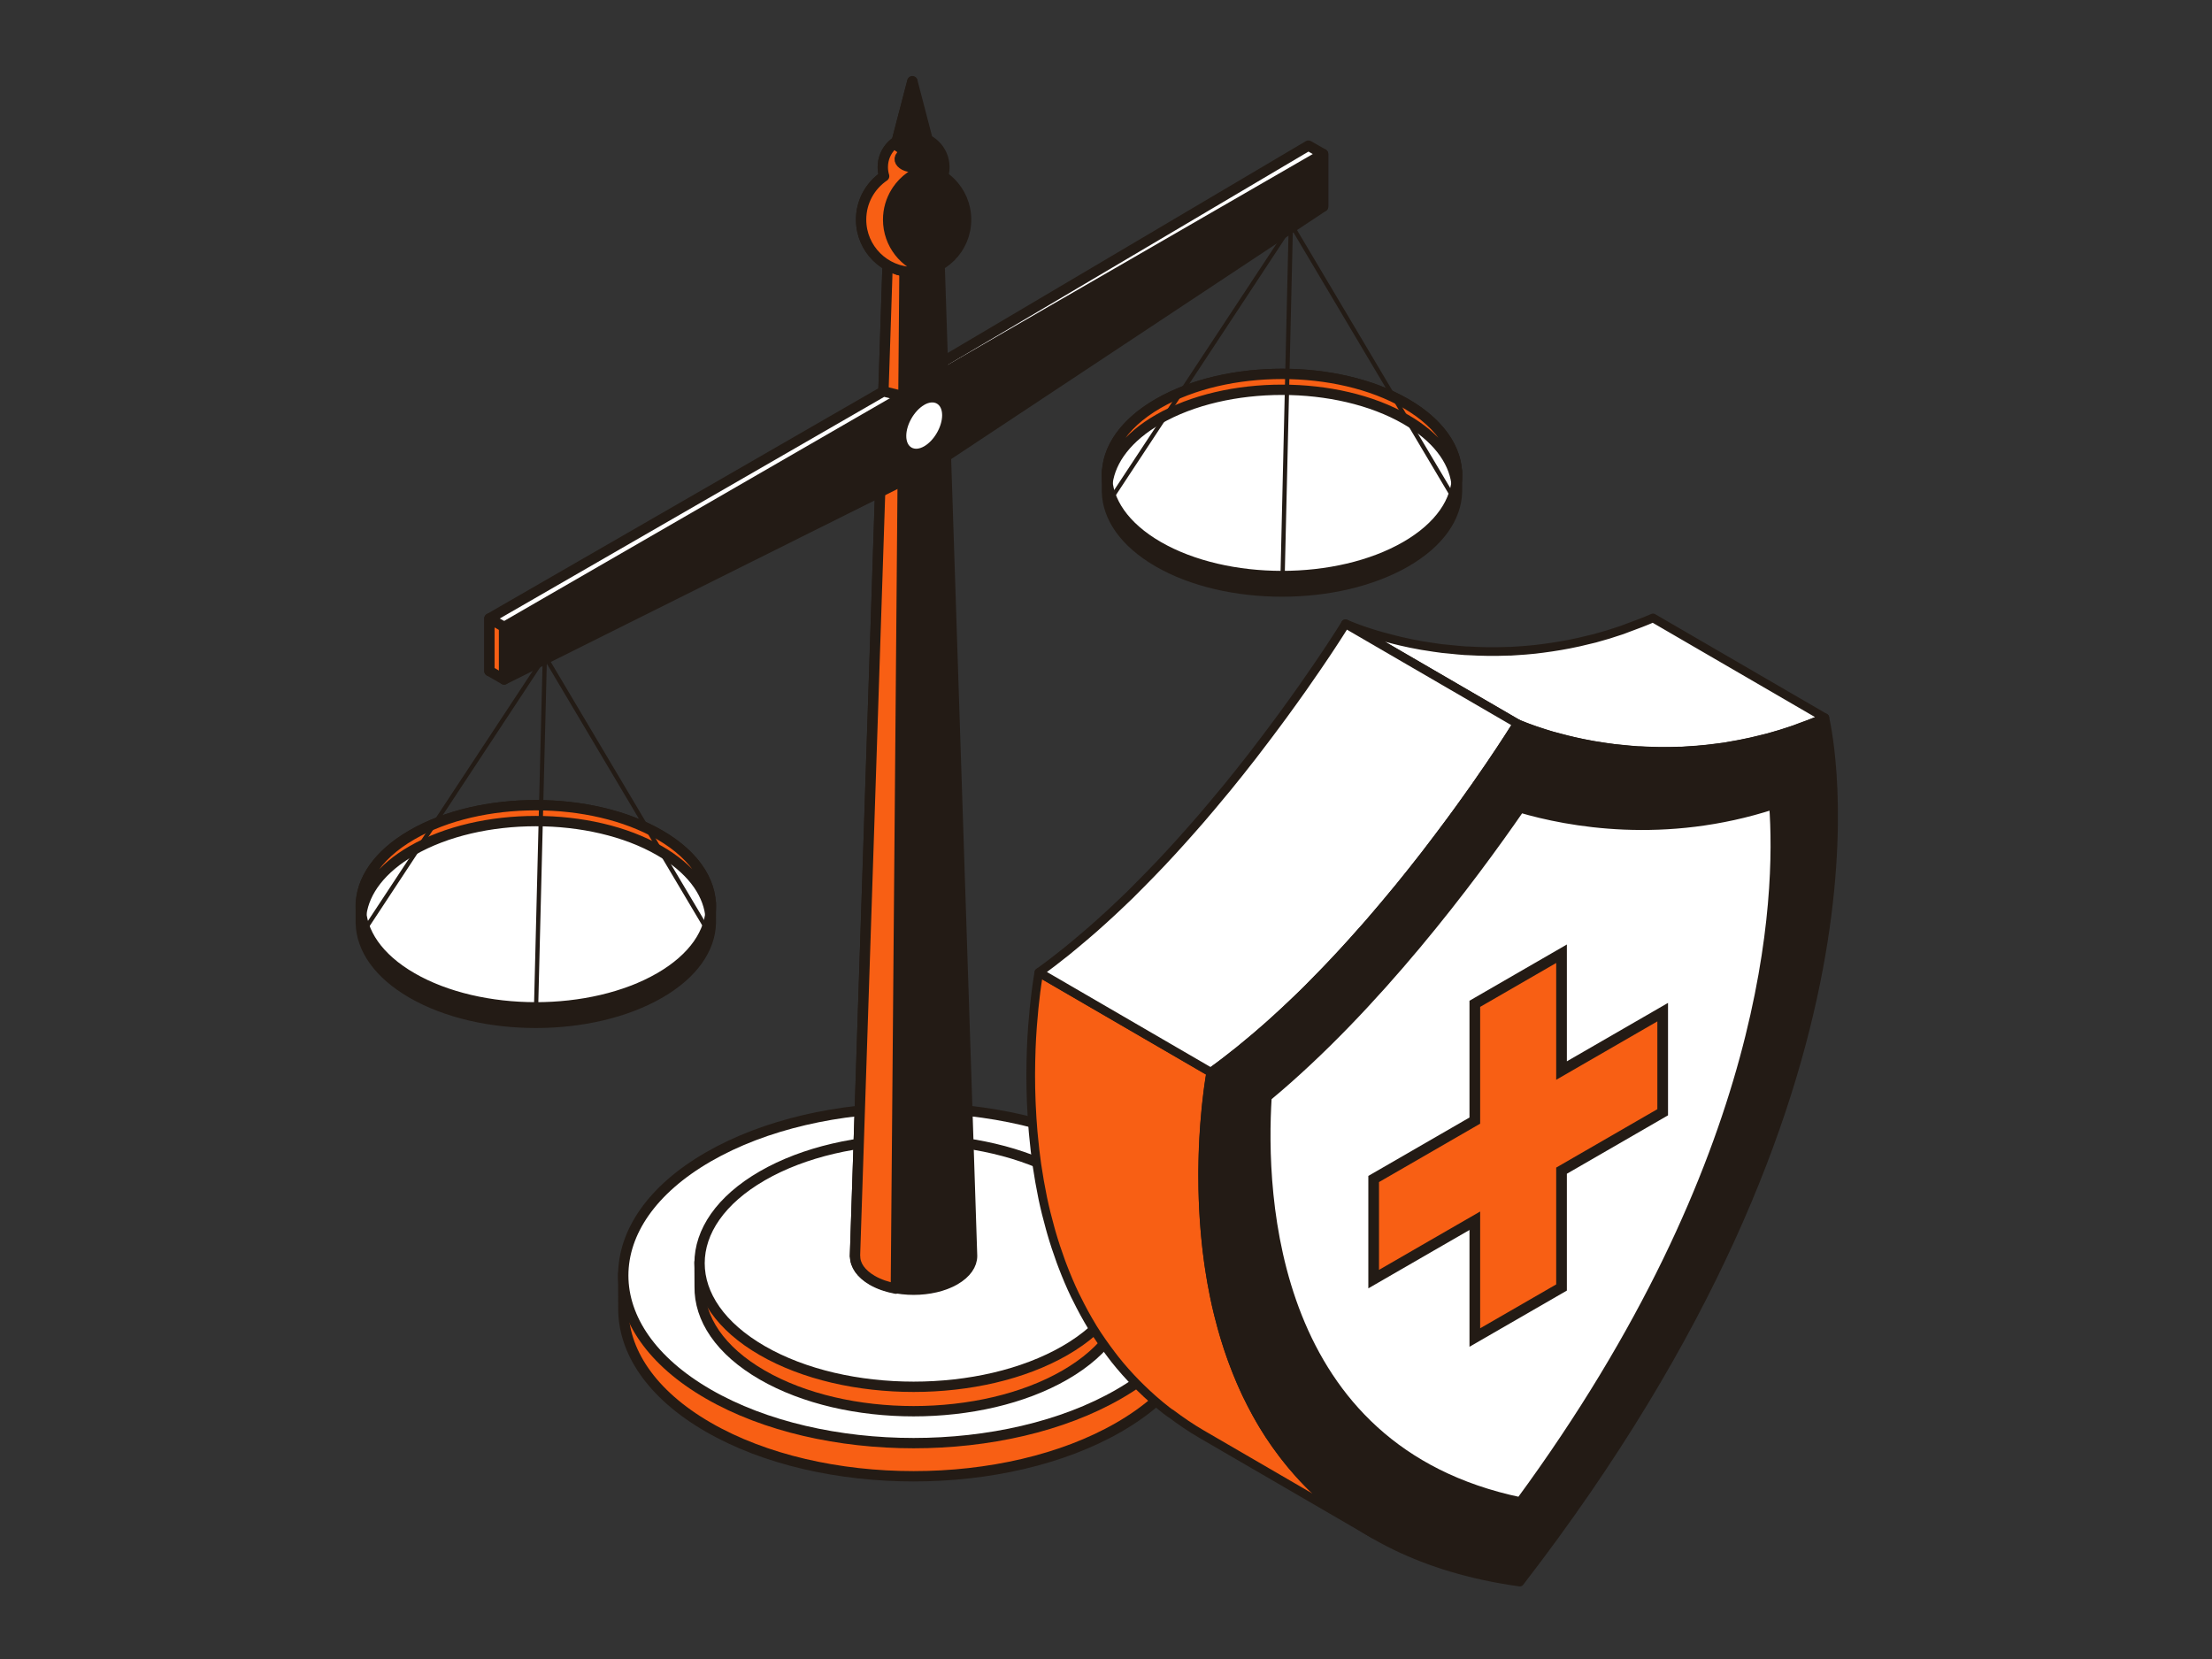 <?xml version="1.0" encoding="UTF-8"?><svg id="a" xmlns="http://www.w3.org/2000/svg" viewBox="0 0 576 432"><rect x="0" y="0" width="576" height="432" fill="#333333" stroke="none"/><defs><style>.b,.c,.d,.e{fill:#fff;}.f{fill:#c2c2c0;}.g,.h,.i{fill:#231b15;}.j,.c,.h,.k,.d,.i,.e,.l{stroke:#231b15;}.j,.c,.h,.d{stroke-width:2.26px;}.j,.c,.h,.i,.e,.l{stroke-linejoin:round;}.j,.k,.l{fill:#f85f14;}.k{stroke-width:2.78px;}.k,.d{stroke-miterlimit:10;}.i,.e,.l{stroke-width:2.69px;}</style></defs><path class="l" d="m313.52,331.64h-1.72c-2.94-7.97-9.71-15.56-20.43-21.75-29.53-17.05-77.41-17.05-106.93,0-10.72,6.19-17.5,13.78-20.43,21.75h-1.72l.03,8.7c-.19,11.31,7.16,22.66,22.11,31.29,29.53,17.05,77.41,17.05,106.93,0,14.95-8.63,22.3-19.98,22.11-31.29l.04-8.7Z"/><path class="e" d="m291.37,301.26c-29.53-17.05-77.41-17.05-106.93,0-29.53,17.05-29.53,44.69,0,61.74,29.53,17.05,77.41,17.05,106.93,0,29.53-17.05,29.53-44.69,0-61.74Z"/><path class="l" d="m293.63,328.58h-1.26c-2.17-5.87-7.16-11.47-15.06-16.03-21.76-12.57-57.05-12.56-78.82,0-7.9,4.56-12.89,10.16-15.06,16.03h-1.27l.03,6.41c-.14,8.34,5.28,16.7,16.3,23.06,21.76,12.57,57.05,12.57,78.82,0,11.02-6.36,16.44-14.73,16.3-23.06l.03-6.41Z"/><path class="e" d="m277.31,306.19c-21.76-12.57-57.05-12.57-78.82,0-21.77,12.57-21.77,32.94,0,45.5,21.77,12.57,57.05,12.57,78.82,0,21.76-12.57,21.77-32.94,0-45.51Z"/><path class="i" d="m378.6,122.75c-1.65-5-5.83-9.78-12.54-13.65-17.8-10.28-46.66-10.28-64.46,0-6.7,3.87-10.88,8.65-12.54,13.65h-.82v5.3h.01c.14,6.62,4.58,13.22,13.34,18.28,17.8,10.28,46.66,10.28,64.47,0,8.75-5.05,13.19-11.65,13.34-18.28l.02-5.3h-.82Z"/><path class="e" d="m366.06,105.07c-17.8-10.28-46.66-10.28-64.46,0-17.8,10.28-17.8,26.94,0,37.22,17.8,10.28,46.66,10.28,64.46,0,17.8-10.28,17.8-26.94,0-37.22Z"/><path class="l" d="m301.6,109.21c17.8-10.28,46.66-10.28,64.46,0,7.99,4.61,12.38,10.51,13.2,16.54,1-7.41-3.39-15.01-13.2-20.68-17.8-10.28-46.66-10.28-64.46,0-9.81,5.66-14.2,13.27-13.2,20.68.82-6.03,5.21-11.93,13.2-16.54Z"/><path class="i" d="m244.54,64.79h-13.27l-8.63,262.26h.04c0,2.25,1.49,4.5,4.46,6.22,5.95,3.43,15.59,3.43,21.53,0,2.97-1.72,4.46-3.97,4.46-6.22l-8.59-262.26Z"/><path class="l" d="m235.57,66.66l-4.31-1.74-8.63,262.26h.04c0,2.25,1.49,4.5,4.46,6.22,1.78,1.03,3.9,1.74,6.15,2.16l2.28-268.89Z"/><path class="g" d="m378.92,129.24l-42.15-70.97s0,0-.01-.01c-.02-.02-.04-.04-.05-.06v-.05c0-.31-.24-.56-.54-.57-.33-.02-.56.23-.57.54v.5s-46.66,70.79-46.66,70.79c-.17.26-.1.6.16.77.09.06.2.09.3.09.18,0,.36-.09.46-.25l45.67-69.31-2.18,92.75c0,.31.24.56.54.57h.01c.3,0,.55-.24.56-.54l2.19-93.24,41.31,69.56c.11.17.29.27.48.27.1,0,.2-.03.28-.08.26-.16.35-.5.19-.76Z"/><path class="i" d="m184.29,235.07c-1.66-5-5.83-9.78-12.54-13.65-17.8-10.28-46.66-10.28-64.46,0-6.71,3.87-10.88,8.65-12.54,13.65h-.81v5.29h.01c.14,6.63,4.58,13.22,13.34,18.28,17.8,10.28,46.66,10.28,64.47,0,8.75-5.05,13.19-11.65,13.34-18.28l.02-5.29h-.82Z"/><path class="e" d="m171.76,217.38c-17.8-10.28-46.66-10.28-64.46,0-17.8,10.28-17.8,26.94,0,37.22,17.8,10.28,46.66,10.28,64.46,0,17.8-10.28,17.8-26.94,0-37.22Z"/><path class="l" d="m107.29,221.52c17.8-10.28,46.66-10.28,64.46,0,7.99,4.61,12.38,10.51,13.2,16.54,1-7.41-3.39-15.01-13.2-20.68-17.8-10.28-46.66-10.28-64.46,0-9.81,5.66-14.21,13.27-13.2,20.68.82-6.03,5.21-11.93,13.2-16.54Z"/><path class="g" d="m184.52,241.56l-42.08-70.85v-.25c.01-.31-.23-.56-.53-.57-.33-.01-.56.24-.57.54v.29s-46.8,71.02-46.8,71.02c-.17.26-.1.6.16.77.09.06.2.09.3.09.18,0,.36-.09.46-.25l45.82-69.53-2.32,92.97c0,.31.24.56.54.57h.01c.3,0,.55-.24.55-.54l2.32-93.02,41.17,69.33c.1.17.29.27.48.27.1,0,.19-.02.28-.08.26-.16.35-.5.19-.76Z"/><polygon class="e" points="340.71 37.92 245.51 94.22 245.61 97.23 235.26 103.2 230.04 101.91 127.44 161.06 127.44 174.73 340.71 51.6 344.54 53.79 344.54 40.11 340.71 37.92"/><path class="f" d="m242.64,62.05c-2.62-1.51-6.86-1.51-9.48,0-2.62,1.51-2.62,3.96,0,5.47,2.62,1.51,6.86,1.51,9.48,0,2.62-1.51,2.62-3.96,0-5.47Z"/><polygon class="l" points="127.44 174.73 131.27 176.93 131.27 163.25 127.44 161.06 127.44 174.73"/><path class="i" d="m237.9,43.53c-7.55,0-13.67,6.12-13.67,13.67s6.12,13.67,13.67,13.67,13.67-6.12,13.67-13.67-6.12-13.67-13.67-13.67Z"/><polygon class="i" points="131.27 163.25 131.27 176.93 241.94 121.73 344.54 53.79 344.54 40.11 131.27 163.25"/><path class="b" d="m240.66,105.44c-2.58,1.49-4.67,5.11-4.67,8.08s2.09,4.18,4.67,2.69c2.58-1.49,4.67-5.11,4.67-8.09s-2.09-4.18-4.67-2.69Z"/><path class="i" d="m237.9,35.51c-4.43,0-8.02,3.59-8.02,8.02s3.59,8.02,8.02,8.02,8.02-3.59,8.02-8.02-3.59-8.02-8.02-8.02Z"/><path class="l" d="m241.42,43.99c-1.12-.3-2.3-.46-3.52-.46-3.67.08-6.15-3.49.66-4.46,1.09,0,1.39-3.54-.71-3.54-4.4,0-7.97,3.57-7.97,7.97,0,.83.12,1.62.35,2.38-3.62,2.46-6,6.61-6,11.31,0,7.55,6.12,13.67,13.67,13.67,1.22,0,2.39-.16,3.52-.46-5.84-1.55-10.15-6.88-10.15-13.21,0-2.6.74-5.03,2-7.11.05-.11.29-.44.34-.53,1.82-2.7,4.58-4.71,7.81-5.57Z"/><path class="i" d="m237.59,21.14l-4.16,15.96c-.26,2.27,7.4,3.1,8.31,0l-4.16-15.96Z"/><path class="i" d="m237.56,21.24l-4.13,15.86c-.16,1.4,2.7,2.25,5.13,1.97l-1-17.83Z"/><path class="c" d="m475.19,186.91s0,0,0,0l-44.75-26c-2.15.94-4.28,1.74-6.4,2.51-.56.2-1.13.44-1.69.64-2.38.82-4.73,1.53-7.05,2.15-.47.12-.92.22-1.38.33-1.82.46-3.62.87-5.4,1.21-.72.14-1.43.26-2.14.39-1.53.26-3.03.49-4.52.68-.73.09-1.46.19-2.18.27-1.67.18-3.31.31-4.92.4-.44.03-.9.07-1.33.09-.28.01-.54,0-.82.01-3.57.14-6.98.08-10.22-.11-.31-.02-.65-.02-.96-.04-1.3-.09-2.53-.22-3.77-.35-.68-.07-1.4-.12-2.07-.2-1.47-.18-2.86-.4-4.22-.62-.37-.06-.77-.11-1.13-.17-1.96-.34-3.77-.72-5.48-1.12-.53-.12-1.01-.25-1.52-.37-1.16-.29-2.26-.57-3.28-.86-.54-.15-1.09-.31-1.59-.46-.41-.12-.82-.25-1.2-.37-.6-.19-1.17-.38-1.7-.55-.33-.11-.67-.22-.97-.33-.51-.18-.97-.35-1.39-.51-.21-.08-.45-.17-.63-.24-.5-.19-.92-.36-1.25-.5-.04-.01-.1-.04-.13-.05-.37-.15-.62-.27-.74-.32l44.75,26c.12.05.36.16.73.31,0,0,0,0,0,0,.03.01.09.04.13.05.33.14.75.31,1.26.5.18.07.41.15.61.23.43.16.88.33,1.41.51.3.11.63.21.96.33.53.18,1.09.36,1.7.56.39.12.78.24,1.2.37.3.09.55.18.87.27.22.06.5.13.72.19,1.02.29,2.12.57,3.29.86.51.12.98.25,1.51.37,1.71.39,3.52.78,5.48,1.12.02,0,.03,0,.05.01.35.06.75.1,1.1.16,1.36.22,2.74.44,4.2.62.66.08,1.38.13,2.07.2,1.24.13,2.47.26,3.77.35.13,0,.24.03.37.03.18.01.4,0,.59,0,3.24.19,6.65.24,10.22.11.19,0,.35.01.54,0,.09,0,.19-.02.29-.02.44-.02.89-.07,1.33-.09,1.61-.09,3.25-.22,4.92-.4.72-.08,1.45-.18,2.19-.27.81-.1,1.61-.18,2.43-.3.68-.1,1.39-.26,2.08-.38.72-.12,1.43-.25,2.15-.39,1.77-.34,3.56-.75,5.37-1.21.47-.12.93-.21,1.41-.34.12-.03.24-.05.37-.09,2.2-.59,4.43-1.29,6.67-2.06.57-.19,1.14-.44,1.71-.65,1.46-.53,2.91-1.04,4.39-1.65.66-.27,1.32-.55,1.98-.85,0,0,0,0,0,0h0Z"/><path class="j" d="m304.84,368.05c2.55,1.92,5.22,3.76,8.12,5.44l44.75,26c-2.9-1.69-5.57-3.53-8.12-5.44-.35-.27-.72-.52-1.07-.79-2.37-1.85-4.58-3.81-6.66-5.84-.38-.37-.76-.74-1.13-1.12-2.01-2.05-3.9-4.16-5.63-6.35-.28-.35-.54-.72-.82-1.07-1.76-2.29-3.42-4.64-4.91-7.05-.07-.11-.12-.22-.19-.32-1.47-2.4-2.8-4.86-4.02-7.35-.15-.31-.32-.61-.47-.92-1.17-2.45-2.22-4.94-3.18-7.45-.17-.45-.34-.9-.51-1.35-.91-2.47-1.73-4.96-2.45-7.45-.12-.43-.24-.85-.36-1.28-.71-2.56-1.35-5.11-1.88-7.65-.04-.2-.08-.4-.12-.61-.52-2.52-.96-5.02-1.32-7.5-.04-.25-.08-.51-.12-.76-.36-2.48-.63-4.92-.85-7.32-.04-.41-.08-.82-.11-1.23-.2-2.32-.34-4.59-.44-6.8-.02-.4-.03-.79-.05-1.19-.08-2.22-.13-4.39-.13-6.47,0-.23,0-.45,0-.68,0-2.07.05-4.06.12-5.95,0-.13,0-.28.01-.41.08-1.92.18-3.72.3-5.42.02-.26.04-.53.05-.78.12-1.61.25-3.11.39-4.47.02-.24.05-.46.07-.69.14-1.33.28-2.55.42-3.6.04-.32.08-.61.12-.9.04-.3.08-.62.12-.88.03-.24.06-.44.1-.65.04-.28.09-.58.12-.82.02-.1.03-.18.04-.27.1-.66.19-1.17.23-1.43l-44.75-26c-.03.15-.07.39-.11.68,0,.05-.02.11-.03.16-.04.26-.09.55-.14.9-.02.16-.05.36-.08.54-.05.3-.09.59-.14.93-.03.21-.06.46-.09.69-.04.31-.08.6-.13.95,0,.04-.01.09-.02.13-.13,1.04-.27,2.24-.41,3.55-.03.25-.05.49-.08.75-.14,1.36-.27,2.83-.39,4.43-.02.27-.04.54-.06.82-.12,1.69-.23,3.47-.3,5.39,0,.15,0,.31-.01.46-.07,1.88-.11,3.85-.12,5.91,0,.23,0,.45,0,.69,0,2.08.04,4.24.13,6.46.01.4.03.79.05,1.19.1,2.21.24,4.48.44,6.8.04.41.08.83.12,1.24.22,2.4.5,4.83.85,7.31.04.25.08.51.12.76.37,2.47.8,4.98,1.32,7.5.04.2.07.4.12.61.53,2.54,1.17,5.09,1.88,7.64.12.43.23.86.36,1.29.72,2.49,1.54,4.97,2.44,7.44.17.45.34.9.51,1.35.96,2.5,2,4.99,3.18,7.45.15.31.31.61.47.92,1.22,2.49,2.55,4.94,4.01,7.34.07.11.13.23.2.34,1.49,2.41,3.15,4.75,4.9,7.05.27.36.54.72.82,1.07,1.74,2.19,3.62,4.31,5.63,6.35.37.38.75.75,1.13,1.12,2.08,2.03,4.28,3.99,6.65,5.84.35.27.71.52,1.07.79Z"/><path class="c" d="m387.6,199.9c.35-.52.64-.95.97-1.44.64-.95,1.27-1.89,1.83-2.72.34-.51.61-.92.91-1.39.48-.73.93-1.41,1.32-2.02.24-.37.43-.66.64-.99.17-.26.39-.6.53-.83.19-.29.31-.48.46-.72.08-.13.14-.22.21-.34.3-.48.54-.86.64-1.02l-44.75-26c-.1.15-.34.54-.6.96-.08.13-.19.31-.29.46-.24.38-.57.89-.9,1.41-.22.34-.45.7-.71,1.1-.37.57-.82,1.25-1.26,1.93-.31.47-.61.92-.95,1.44-.54.81-1.16,1.73-1.78,2.64-.35.51-.66.99-1.04,1.53-1.03,1.51-2.14,3.12-3.35,4.84,0,.01-.01.02-.02.03-.02.03-.04.06-.06.09-1.58,2.25-3.36,4.72-5.22,7.27-.53.72-1.08,1.46-1.63,2.21-1.65,2.23-3.39,4.54-5.22,6.92-.46.6-.89,1.18-1.37,1.79-2.04,2.62-4.17,5.31-6.4,8.04-.41.5-.85,1.02-1.27,1.52-1.83,2.23-3.72,4.47-5.66,6.73-.82.95-1.67,1.9-2.5,2.85-1.6,1.82-3.23,3.63-4.9,5.45-.93,1.01-1.87,2.02-2.82,3.03-1.72,1.82-3.48,3.62-5.25,5.41-.99,1-1.98,2.01-2.99,3-.76.75-1.54,1.48-2.31,2.21-1.5,1.43-3.01,2.84-4.54,4.22-.83.75-1.66,1.5-2.5,2.24-1.6,1.4-3.21,2.76-4.83,4.11-.75.62-1.5,1.26-2.25,1.86-2.37,1.9-4.77,3.75-7.19,5.48l44.75,26c2.42-1.73,4.81-3.58,7.19-5.48.76-.61,1.5-1.24,2.25-1.86,1.63-1.34,3.24-2.71,4.84-4.11.84-.74,1.66-1.48,2.49-2.23,1.53-1.39,3.05-2.8,4.55-4.23.77-.74,1.55-1.47,2.31-2.21.35-.34.71-.67,1.06-1.01.66-.65,1.28-1.33,1.93-1.99,1.78-1.79,3.53-3.59,5.25-5.41.95-1.01,1.88-2.01,2.82-3.03,1.67-1.82,3.3-3.64,4.91-5.46.52-.59,1.08-1.19,1.6-1.78.31-.35.58-.7.88-1.05,1.95-2.26,3.84-4.51,5.68-6.74.42-.5.86-1.01,1.27-1.52,2.23-2.73,4.36-5.42,6.4-8.04.11-.15.24-.3.36-.45.36-.47.66-.88,1.01-1.34,1.83-2.39,3.57-4.69,5.22-6.92.56-.75,1.09-1.48,1.63-2.21,1.87-2.55,3.64-5.02,5.22-7.27.01-.02.03-.05.05-.07,0,0,0-.01.01-.02,0,0,.01-.02.02-.03,1.22-1.74,2.33-3.35,3.36-4.87Z"/><path class="h" d="m395.12,188.44c1.91.84,38.13,16.85,80.06-1.53,1.05,4.75,20.98,94.92-79.43,225.06-100.77-13.99-81.46-126.82-80.44-132.76,41.94-30.04,77.92-87.74,79.81-90.77Z"/><path class="d" d="m395.89,391.01c-65.08-13.59-67.5-79.54-65.87-105.34,28.31-23.48,53.24-56.89,65.86-75.18,12.64,3.71,37.59,8.35,65.93-.9,1.79,23.88-.38,92.11-65.93,181.41Z"/><polygon class="k" points="384.04 291.8 384.04 291.8 384.04 291.8 384.04 261.39 406.62 248.35 406.62 265.73 406.62 278.77 406.62 278.77 406.62 278.77 406.62 278.77 432.96 263.56 432.96 289.63 406.62 304.84 406.62 335.26 384.04 348.29 384.04 317.88 372.75 324.39 357.7 333.08 357.7 307.01 384.04 291.8"/></svg>